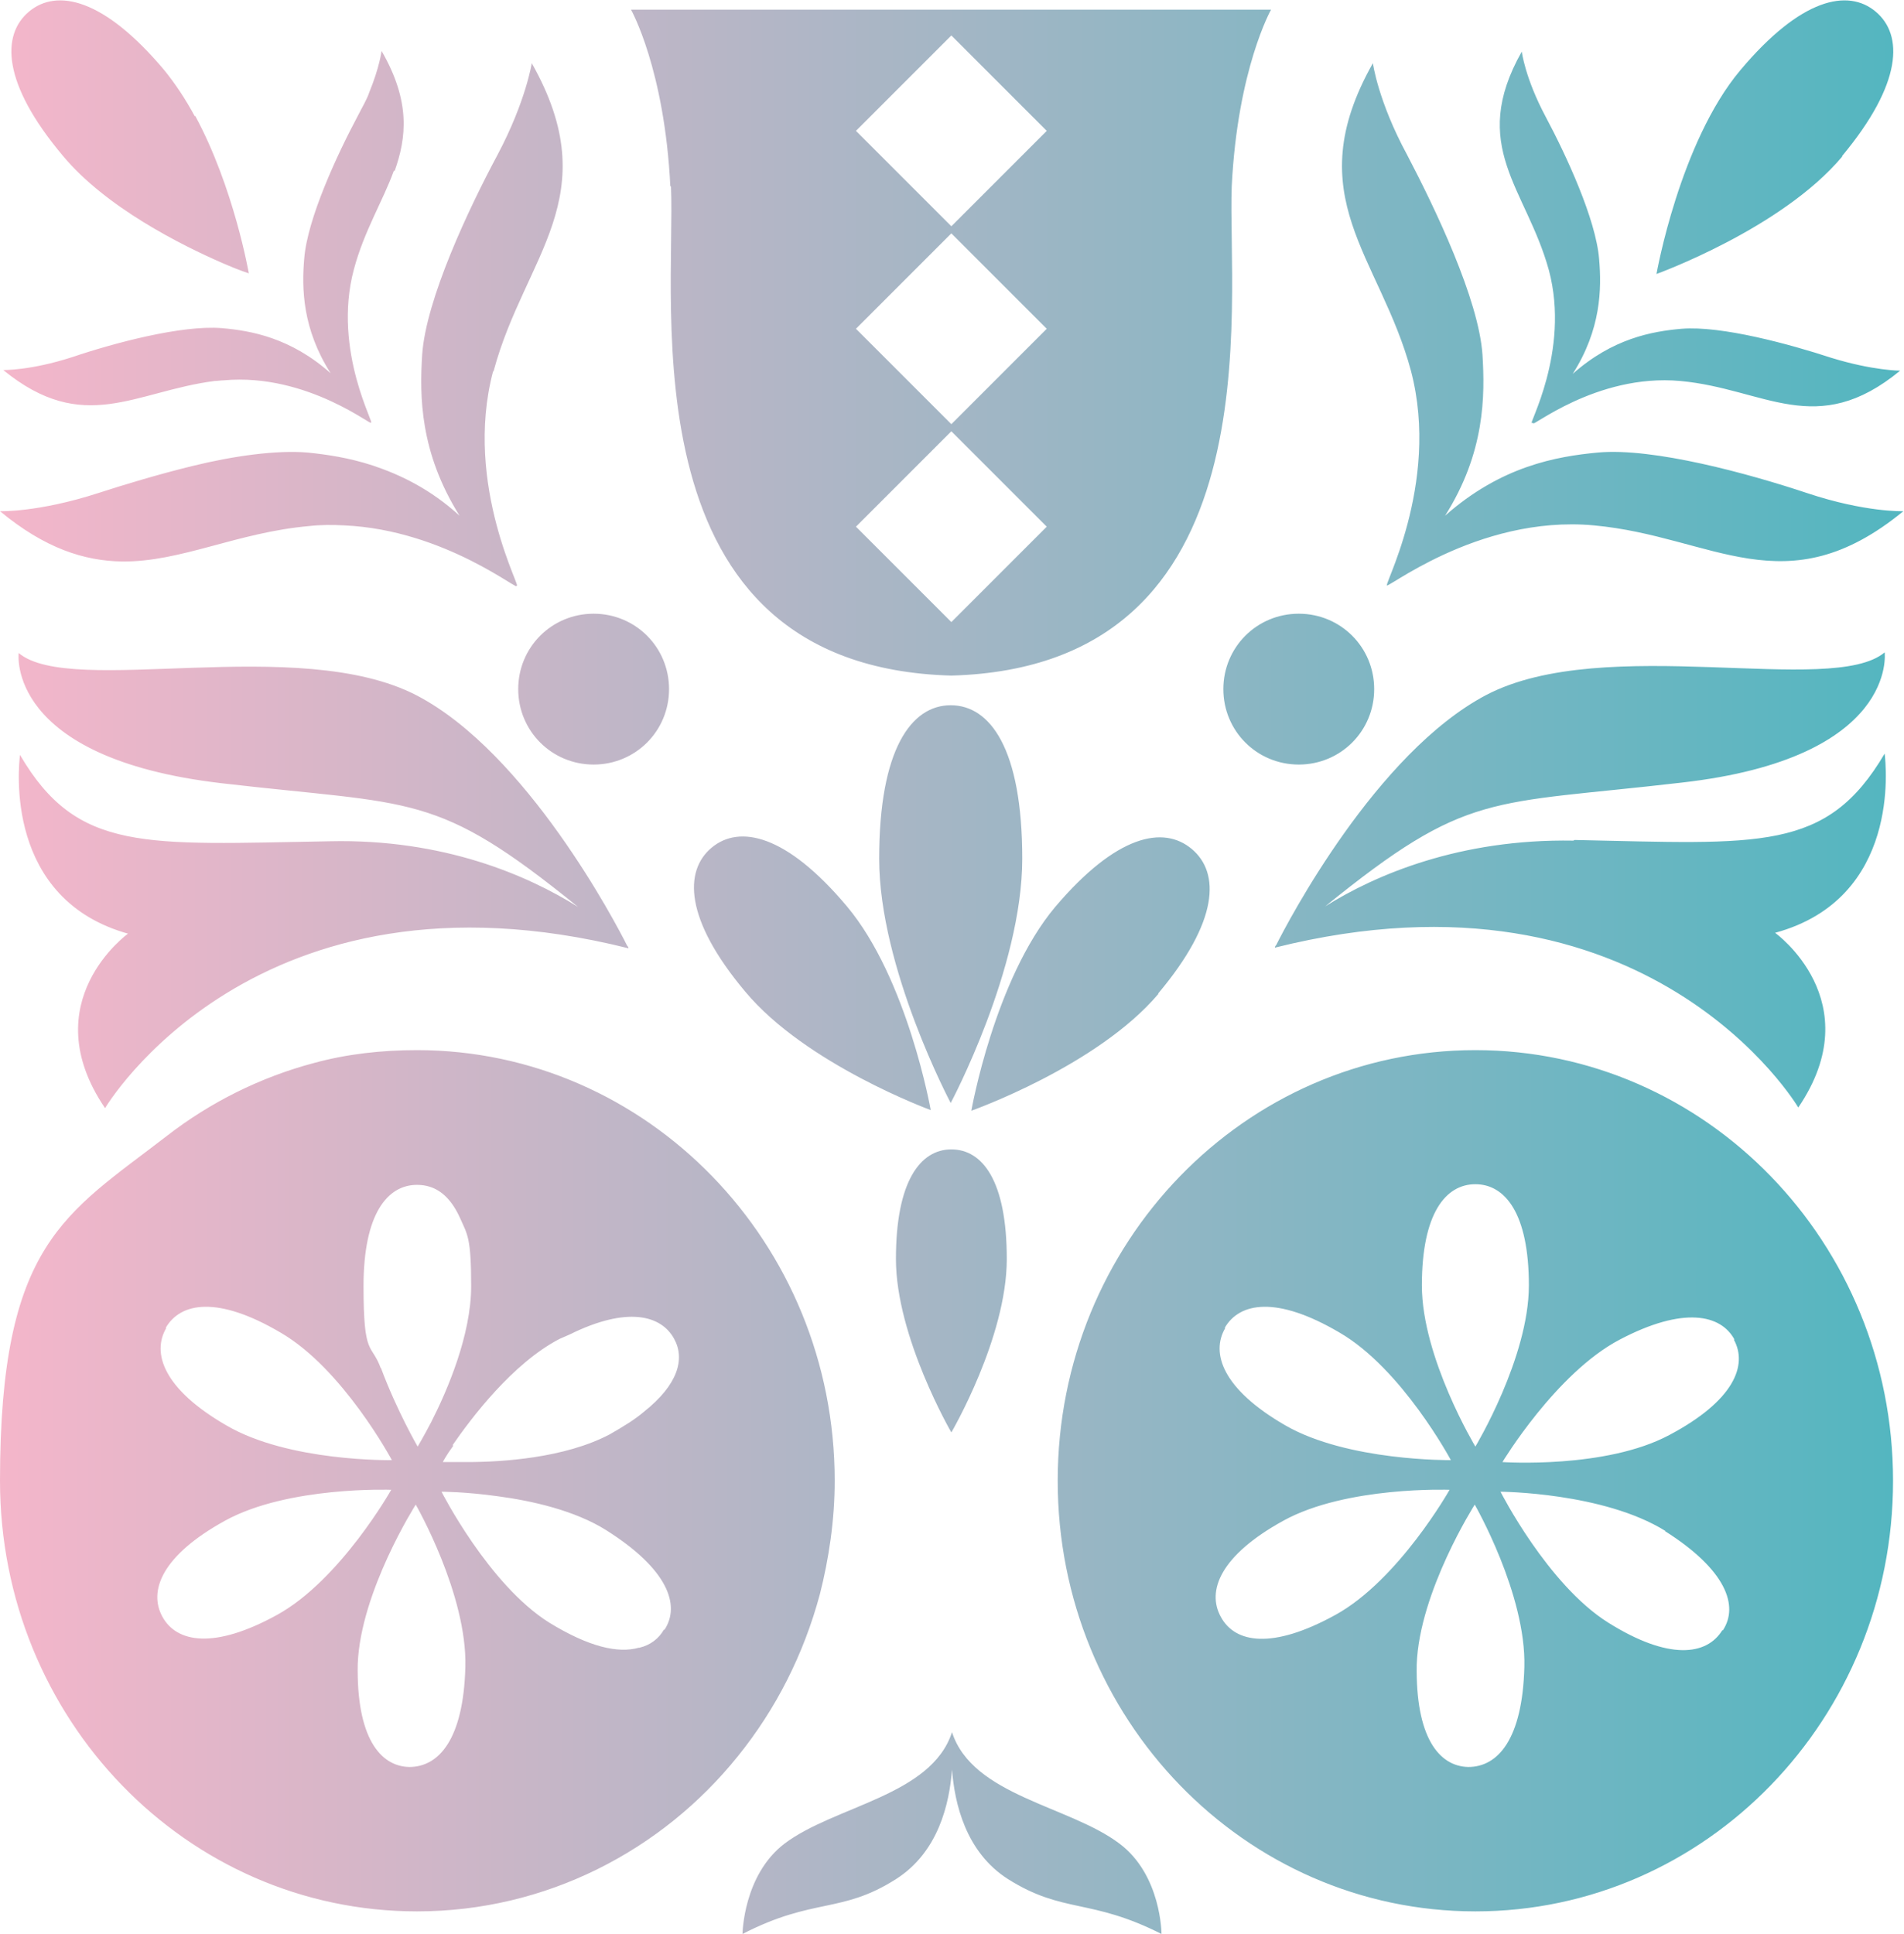 <?xml version="1.0" encoding="UTF-8"?>
<svg id="Livello_1" xmlns="http://www.w3.org/2000/svg" xmlns:xlink="http://www.w3.org/1999/xlink" version="1.1" viewBox="0 0 295.4 300">
  <!-- Generator: Adobe Illustrator 29.4.0, SVG Export Plug-In . SVG Version: 2.1.0 Build 152)  -->
  <defs>
    <style>
      .st0 {
        fill: url(#Sfumatura_senza_nome);
      }
    </style>
    <linearGradient id="Sfumatura_senza_nome" data-name="Sfumatura senza nome" x1="0" y1="134" x2="295.3" y2="134" gradientTransform="translate(0 284) scale(1 -1)" gradientUnits="userSpaceOnUse">
      <stop offset="0" stop-color="#f4b6ca"/>
      <stop offset="1" stop-color="#53b6c0"/>
    </linearGradient>
  </defs>
  <path class="st0" d="M147.6,222.2s-8.6-14.8-8.6-26.9,3.8-17,8.6-17,8.6,4.8,8.6,17-8.6,26.9-8.6,26.9ZM158.6,133.2c0-17.1-5-23.8-11.1-23.8s-11.1,6.8-11.1,23.8,11.1,37.9,11.1,37.9c0,0,11.1-20.8,11.1-37.9ZM144.4,172.2s-3.6-20.4-13-31.6-16.7-12.7-21-9.1-4.2,11.1,5.2,22.3h0c9.4,11.3,28.8,18.4,28.8,18.4h0ZM285.8,24.2h0c9.4-11.3,9.5-18.8,5.2-22.4-4.3-3.6-11.6-2.1-21,9.1-9.4,11.2-13,31.6-13,31.6,0,0,19.4-7,28.8-18.2ZM179.7,154.1c9.4-11.2,9.6-18.7,5.2-22.4s-11.7-2.2-21.2,9c-9.4,11.2-13,31.6-13,31.6,0,0,19.5-6.9,29-18.1ZM80.4,106.9c0,6.5,5.2,11.7,11.7,11.7s11.7-5.2,11.7-11.7-5.2-11.7-11.7-11.7-11.7,5.2-11.7,11.7ZM189.8,106.9c0,6.5,5.2,11.7,11.7,11.7s11.7-5.2,11.7-11.7-5.2-11.7-11.7-11.7-11.7,5.2-11.7,11.7ZM104,28.9c-.9-18.2-6.1-27.4-6.1-27.4h99.3s-5.2,9.2-6.1,27.4h0c-.7,18.2,7.1,74.5-43.5,75.9-50.7-1.4-42.7-57.6-43.5-75.9h-.1ZM132.8,20.3l14.8,14.8,14.8-14.8-14.8-14.8s-14.8,14.8-14.8,14.8ZM132.8,51l14.8,14.8,14.8-14.8-14.8-14.8s-14.8,14.8-14.8,14.8ZM132.8,81.7l14.8,14.8,14.8-14.8-14.8-14.8s-14.8,14.8-14.8,14.8ZM223.4,162.9h0ZM293.7,229.7c0,36.9-29,66.8-64.8,66.8s-64.8-29.9-64.8-66.8,29-66.8,64.8-66.8,64.8,29.9,64.8,66.8h0ZM220.6,199.4c0,11.2,8.3,25,8.3,25,0,0,8.3-13.8,8.3-25s-3.7-15.7-8.3-15.7-8.3,4.5-8.3,15.7ZM190.1,206c-2.3,3.9-.4,9.5,9.3,15.1s25.7,5.4,25.7,5.4c0,0-7.6-14.2-17.3-19.8-9.7-5.7-15.5-4.7-17.8-.7h.1,0ZM224.9,231.1s-16-.6-25.8,4.8c-9.8,5.4-11.9,10.9-9.7,14.9,2.2,4.1,8,5.1,17.8-.3,9.8-5.4,17.7-19.4,17.7-19.4ZM236.5,258.6h0c.3-11.3-7.7-25.2-7.7-25.2,0,0-8.6,13.5-9,24.8-.2,11.2,3.4,15.8,8,15.9,4.6,0,8.4-4.3,8.7-15.5h-.1ZM258.4,237.5c-9.6-6-25.6-6.1-25.6-6.1,0,0,7.3,14.4,16.7,20.3s15.3,5.1,17.7,1.2h.1c2.5-3.8.5-9.4-9-15.4h0ZM269.1,207.8c-2.1-3.9-7.9-5.2-17.8,0s-18.2,19-18.2,19c0,0,16,1.1,25.9-4.2h0c10-5.3,12.2-10.8,10-14.8h.1ZM173.7,286c-7.8-5.9-22.8-7.4-26-17.3v.7-.7c-3.2,9.9-18.2,11.4-26,17.3-6.4,4.9-6.5,14-6.5,14,11.1-5.7,15.3-3.1,23.8-8.5,6.6-4.2,8.3-11.7,8.7-17,.4,5.2,2.1,12.8,8.7,17,8.6,5.4,12.7,2.9,23.8,8.5,0,0,0-9.1-6.5-14ZM292.2,116.8h0q0,.1,0,0h-.1.1ZM244.1,130.4c-17.6-.3-30.7,5.3-38.5,10.2,22.2-18,25.3-15.7,55.3-19.2,33.6-3.8,31.5-20.2,31.5-20.2-8.2,6.9-43.4-3-61.8,6.6-17.1,9-30.8,35.2-32.6,38.8-.2.2-.2.3-.2.4,58-14.5,81.2,24.8,81.2,24.8,11.2-16.5-3.6-27.1-3.6-27.1,19.5-5.3,17.2-26,17-27.8-9,15.3-19.3,14-48.1,13.4h0ZM19.9,144.8s-14.8,10.6-3.6,27.1c0,0,23.2-39.3,81.2-24.8,0-.1,0-.2-.2-.4-1.8-3.6-15.6-29.9-32.6-38.8-18.4-9.6-53.6.3-61.8-6.6,0,0-2.1,16.3,31.5,20.2,30,3.5,33.1,1.2,55.3,19.2-7.8-4.9-20.9-10.6-38.5-10.2-28.8.5-39.2,1.8-48.1-13.4-.2,1.8-2.5,22.5,17,27.8h0ZM2.8,116.8h0c0,.1,0,0,0,0h-.1.1ZM215.2,90.7h0c-1,1.5,13.8-10.9,32.1-9.2,18.5,1.7,29.7,12.8,48-2.2,0,0-5.9.2-14.9-2.8h0c-9-3-23.9-7.1-32.5-6.3-6.4.6-15,2.1-23.7,9.8,6.2-9.8,6.2-18.6,5.8-25-.6-8.6-7.3-22.6-11.7-31-4.5-8.3-5.3-14.2-5.3-14.2-11.7,20.7,1.1,29.9,5.9,47.7,4.7,17.8-4.9,34.5-3.6,33.2h.1ZM237.9,65.6c-.7,1.1,9.7-7.7,22.8-6.5,13.1,1.2,21.1,9.1,34.1-1.6,0,0-4.2,0-10.7-2h0c-6.4-2.1-17-5-23.2-4.5-4.6.4-10.7,1.5-16.9,7,4.4-6.9,4.5-13.2,4.1-17.8-.5-6.2-5.1-16.1-8.3-22.1-3.2-6-3.7-10.1-3.7-10.1-8.3,14.7.7,21.2,4.2,33.9,3.4,12.7-3.5,24.5-2.6,23.7h.1ZM129.5,229.7c0,6.1-.9,12.1-2.3,17.6-2.5,9.3-6.8,17.8-12.7,25.1-11.8,14.7-29.8,24.1-49.8,24.1C28.9,296.5,0,266.6,0,229.7s10.1-41.3,25.9-53.5c6.7-5.2,14.5-9.1,22.8-11.3,5.1-1.4,10.5-2,16-2,35.7,0,64.8,29.9,64.8,66.8h.1ZM70.3,224.3c-1.1,1.5-1.6,2.5-1.6,2.5h3.8c5.3,0,15.1-.6,22.1-4.3h0c2.1-1.2,3.9-2.3,5.3-3.5,5.3-4.2,6.4-8.2,4.7-11.3-2-3.7-7.3-5.1-16.2-.7-.5.2-1.1.5-1.6.7-7.3,3.8-13.7,12.3-16.6,16.5h.1ZM59.1,212.2c2.5,6.7,5.7,12.2,5.7,12.2,0,0,.9-1.5,2.1-3.8,2.5-4.9,6.2-13.5,6.2-21.1s-.6-8-1.7-10.5c-1.2-2.7-2.8-4.3-4.7-4.9-.6-.2-1.3-.3-2-.3-4.6,0-8.3,4.5-8.3,15.7s1.2,8.7,2.7,12.8h.1ZM25.8,206c-2.3,3.9-.4,9.5,9.3,15.1,9.7,5.7,25.7,5.4,25.7,5.4,0,0-7.6-14.2-17.3-19.8-9.7-5.7-15.5-4.7-17.8-.7h.1ZM60.7,231.1s-16-.6-25.8,4.8c-9.8,5.4-11.9,10.9-9.7,14.9s8,5.1,17.8-.3c9.8-5.4,17.7-19.4,17.7-19.4ZM72.2,258.6h0c.3-11.3-7.7-25.2-7.7-25.2,0,0-8.6,13.5-9,24.8-.2,11.2,3.4,15.8,8,15.9,4.6,0,8.4-4.3,8.7-15.5h-.1ZM99.2,255.6c1.7-.4,3-1.4,3.8-2.8h.1c2.5-3.8.5-9.4-9-15.4-4.9-3.1-11.6-4.6-16.9-5.3-5-.7-8.7-.7-8.7-.7,0,0,7.3,14.4,16.7,20.3,6.2,3.8,10.7,4.8,13.9,3.9ZM30.2,18c-1.4-2.6-3-5-4.7-7.1C16.1-.3,8.8-1.8,4.5,1.8.2,5.4.3,12.9,9.7,24.1h0c6.7,8.1,18.6,14,24.8,16.7,2.5,1.1,4.1,1.6,4.1,1.6,0,0-2.3-13.3-8.3-24.4ZM76.6,57.5c4.8-17.8,17.6-27,5.9-47.7,0,0-.9,5.9-5.3,14.2-4.5,8.4-11.1,22.4-11.7,31-.4,6.4-.4,15.1,5.8,25-4.6-4.2-9.3-6.4-13.5-7.8-3.7-1.2-7.1-1.7-10.1-2-4.8-.4-11.4.5-17.9,2.1-5.3,1.3-10.6,2.9-14.6,4.2h0C5.9,79.5,0,79.3,0,79.3c7,5.8,13.1,7.7,18.9,7.8,9.2.1,17.8-4.5,29.1-5.5,1.8-.2,3.6-.2,5.4-.1,15.8.7,27.6,10.7,26.7,9.3h0c1.3,1.3-8.3-15.4-3.6-33.2h.1ZM61.2,26.6c1.9-5.3,2.5-10.9-2-18.7,0,0-.3,2.5-1.9,6.4-.4,1.2-1.1,2.3-1.8,3.7-3.2,6-7.8,15.9-8.3,22.1-.4,4.6-.3,10.9,4.1,17.8-6.2-5.5-12.3-6.6-16.9-7h0c-6.2-.5-16.7,2.3-23.2,4.5h0c-6.5,2.1-10.7,2-10.7,2,12.5,10.2,20.4,3.3,32.8,1.7.4,0,1-.1,1.4-.1,13.1-1.2,23.6,7.6,22.8,6.5,1,.9-6-11-2.6-23.7,1.6-6,4.5-10.6,6.2-15.3h.1Z"/>
</svg>